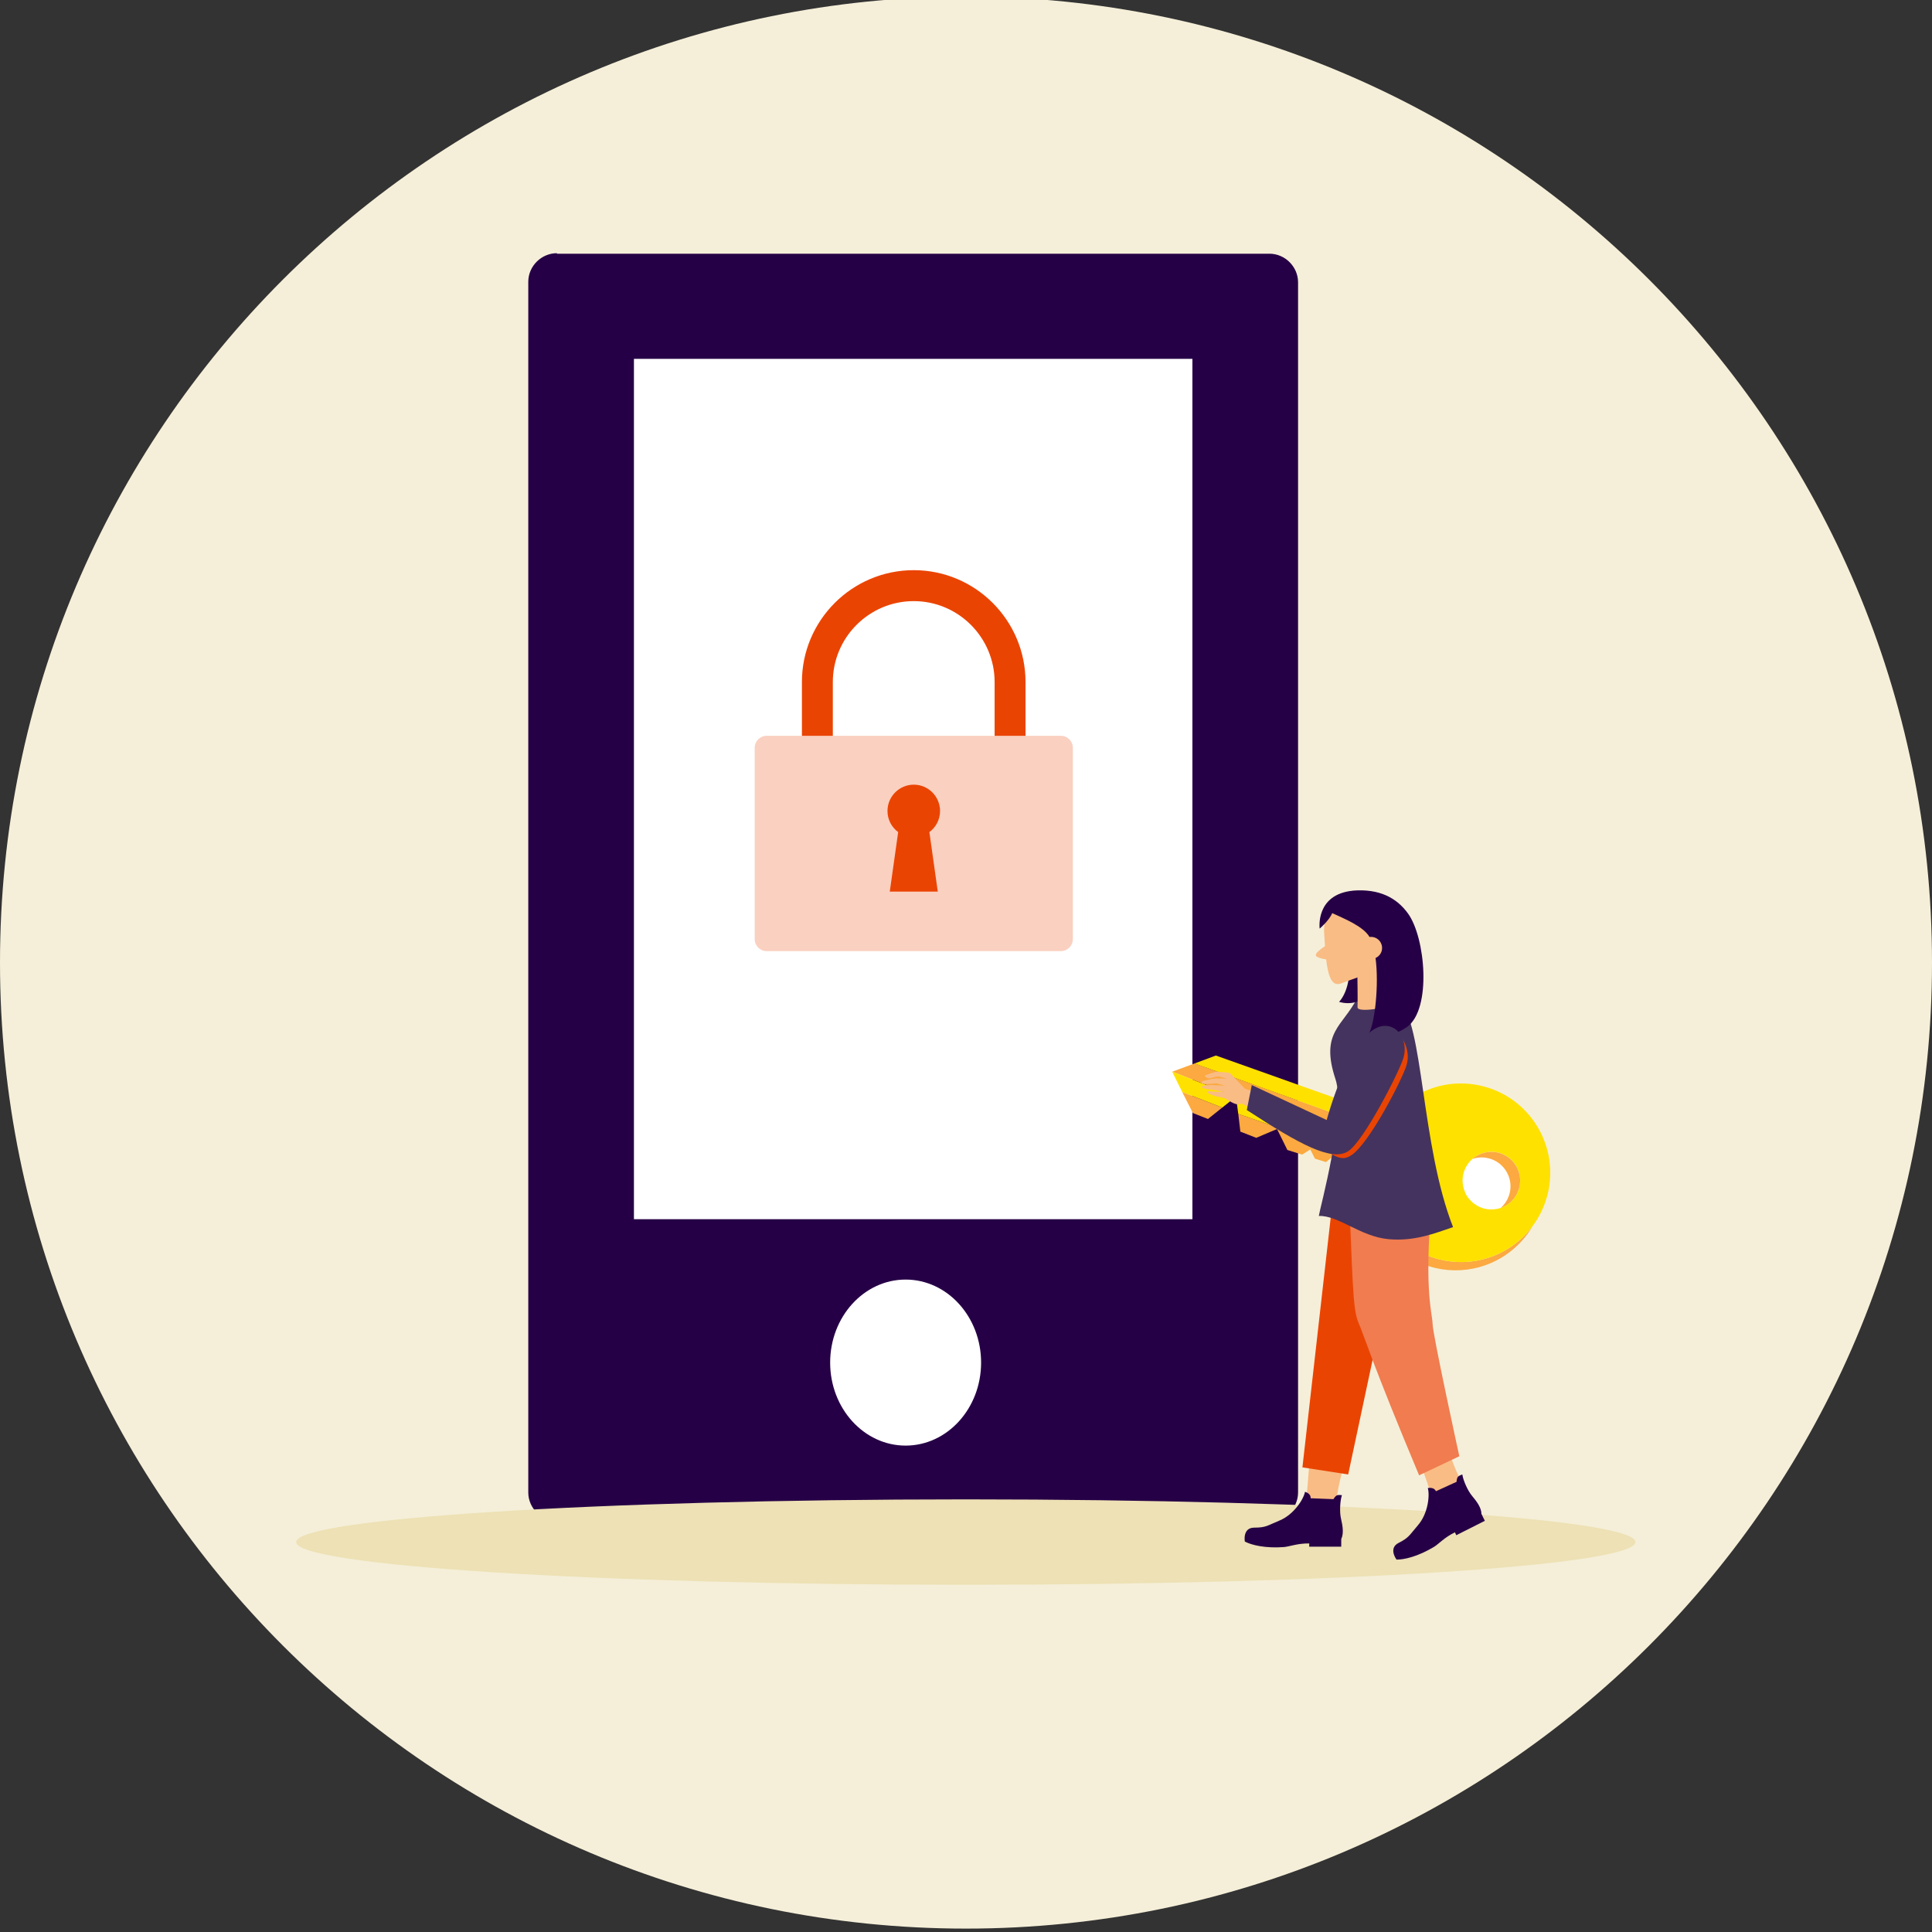 <svg width="128" height="128" viewBox="0 0 128 128" fill="none" xmlns="http://www.w3.org/2000/svg">
<rect x="0" y="0" width="128" height="128" fill="#333333" stroke="none"/>
<g clip-path="url(#clip0_5136_6438)">
<g clip-path="url(#clip1_5136_6438)">
<path d="M64 127.775C99.346 127.775 128 99.121 128 63.775C128 28.429 99.346 -0.225 64 -0.225C28.654 -0.225 0 28.429 0 63.775C0 99.121 28.654 127.775 64 127.775Z" fill="#F5EFD9"/>
<mask id="mask0_5136_6438" style="mask-type:luminance" maskUnits="userSpaceOnUse" x="0" y="-1" width="128" height="129">
<path d="M64 127.775C99.346 127.775 128 99.121 128 63.775C128 28.429 99.346 -0.225 64 -0.225C28.654 -0.225 0 28.429 0 63.775C0 99.121 28.654 127.775 64 127.775Z" fill="white"/>
</mask>
<g mask="url(#mask0_5136_6438)">
<path d="M36.898 16.809H84.102C85.137 16.809 86 17.671 86 18.704V98.88C86 99.913 85.137 100.775 84.102 100.775H36.898C35.863 100.775 35 99.913 35 98.88V18.67C35 17.636 35.863 16.775 36.898 16.775V16.809Z" fill="#260046"/>
<path d="M79 23.775H42V80.775H79V23.775Z" fill="white"/>
<path d="M60 95.775C62.76 95.775 65 93.311 65 90.275C65 87.239 62.76 84.775 60 84.775C57.24 84.775 55 87.239 55 90.275C55 93.311 57.24 95.775 60 95.775Z" fill="white"/>
<path d="M63.987 104.996C88.489 104.996 108.352 103.729 108.352 102.166C108.352 100.604 88.489 99.337 63.987 99.337C39.484 99.337 19.621 100.604 19.621 102.166C19.621 103.729 39.484 104.996 63.987 104.996Z" fill="#EDE1B5"/>
<path d="M67.944 51.963H65.896V45.189C65.896 42.231 63.491 39.826 60.537 39.826C57.582 39.826 55.177 42.231 55.177 45.189V51.963H53.129V45.189C53.129 41.103 56.451 37.775 60.537 37.775C64.622 37.775 67.944 41.1 67.944 45.189V51.963Z" fill="#EA4403"/>
<path d="M50.795 48.749H70.285C70.722 48.749 71.08 49.106 71.08 49.544V62.22C71.08 62.657 70.722 63.014 70.285 63.014H50.795C50.357 63.014 50 62.657 50 62.22V49.544C50 49.106 50.357 48.749 50.795 48.749Z" fill="#FAD0C0"/>
<path d="M62.281 53.731C62.281 52.768 61.5 51.986 60.54 51.986C59.58 51.986 58.798 52.768 58.798 53.731C58.798 54.304 59.078 54.812 59.506 55.129L58.95 59.07H62.13L61.574 55.129C62.002 54.812 62.281 54.304 62.281 53.731Z" fill="#EA4403"/>
<path d="M100.069 78.756C99.136 78.746 98.196 78.965 97.334 79.423C97.583 79.726 97.924 79.959 98.331 80.066C98.712 80.164 99.092 80.14 99.439 80.022C99.712 79.78 99.918 79.457 100.015 79.076C100.042 78.968 100.059 78.864 100.069 78.756Z" fill="white"/>
<path d="M91.011 78.924C91.045 79.083 91.085 79.241 91.132 79.396C91.085 79.241 91.048 79.083 91.011 78.924Z" fill="#EDE1B5"/>
<path d="M91.297 79.881C91.267 79.803 91.237 79.723 91.207 79.642C91.234 79.723 91.264 79.803 91.297 79.881Z" fill="#EDE1B5"/>
<path d="M80.182 70.83L91.561 74.899L80.182 70.83Z" fill="#EDE1B5"/>
<path d="M90.894 78.069C90.894 78.032 90.887 77.995 90.887 77.958C90.89 78.069 90.9 78.177 90.91 78.284C90.904 78.214 90.897 78.143 90.894 78.069Z" fill="#EDE1B5"/>
<path d="M90.944 78.547C90.951 78.601 90.961 78.651 90.967 78.705C90.957 78.651 90.951 78.601 90.944 78.547Z" fill="#EDE1B5"/>
<path d="M94.936 83.317C94.989 83.334 95.047 83.354 95.101 83.371C95.043 83.354 94.989 83.337 94.936 83.317Z" fill="#EDE1B5"/>
<path d="M98.971 83.202C98.971 83.202 98.951 83.212 98.94 83.216C99.146 83.135 99.351 83.044 99.547 82.939C99.358 83.037 99.166 83.125 98.971 83.202Z" fill="#EDE1B5"/>
<path d="M91.338 79.979C91.405 80.137 91.479 80.295 91.557 80.45C91.476 80.299 91.402 80.14 91.338 79.979Z" fill="#FBA940"/>
<path d="M90.968 78.705C90.981 78.779 90.995 78.854 91.008 78.924C90.991 78.85 90.978 78.779 90.968 78.705Z" fill="#FBA940"/>
<path d="M91.21 79.642C91.183 79.561 91.156 79.48 91.129 79.399C91.153 79.48 91.18 79.561 91.21 79.642Z" fill="#FBA940"/>
<path d="M94.508 83.155C94.508 83.155 94.477 83.145 94.464 83.138L94.508 83.155Z" fill="#FBA940"/>
<path d="M94.902 83.303C94.902 83.303 94.925 83.31 94.939 83.313C94.925 83.31 94.915 83.307 94.902 83.303Z" fill="#FBA940"/>
<path d="M95.104 83.367C95.175 83.388 95.242 83.408 95.313 83.425C95.242 83.408 95.171 83.388 95.104 83.367Z" fill="#FBA940"/>
<path d="M100.436 79.211C100.436 79.211 100.43 79.221 100.426 79.224C100.426 79.221 100.433 79.214 100.436 79.211Z" fill="#EDE1B5"/>
<path d="M100.056 79.662C100.056 79.662 100.042 79.675 100.032 79.682C100.039 79.675 100.046 79.669 100.056 79.662Z" fill="#EDE1B5"/>
<path d="M100.359 79.329C100.359 79.329 100.345 79.349 100.338 79.359C100.345 79.349 100.352 79.339 100.359 79.329Z" fill="#EDE1B5"/>
<path d="M100.52 79.059C100.52 79.059 100.51 79.079 100.503 79.089C100.51 79.079 100.514 79.069 100.52 79.059Z" fill="#EDE1B5"/>
<path d="M100.268 79.45C100.268 79.45 100.258 79.46 100.254 79.467C100.258 79.46 100.265 79.457 100.268 79.45Z" fill="#EDE1B5"/>
<path d="M100.16 79.568C100.16 79.568 100.15 79.578 100.146 79.581C100.15 79.578 100.157 79.571 100.16 79.568Z" fill="#EDE1B5"/>
<path d="M100.581 78.924C100.581 78.924 100.571 78.948 100.564 78.961C100.571 78.948 100.575 78.938 100.581 78.924Z" fill="#EDE1B5"/>
<path d="M78.323 72.343L79.034 73.744L80.031 74.135L80.977 73.38L78.323 72.343Z" fill="#FBA940"/>
<path d="M93.982 82.903C93.965 82.892 93.945 82.886 93.928 82.876C93.588 82.687 93.268 82.465 92.975 82.219C92.756 82.033 92.55 81.831 92.362 81.619C92.237 81.478 92.116 81.329 92.005 81.174C91.84 80.945 91.688 80.703 91.557 80.45C91.476 80.299 91.402 80.14 91.338 79.979C91.324 79.945 91.311 79.911 91.297 79.881C91.267 79.803 91.237 79.723 91.207 79.642C91.18 79.561 91.153 79.48 91.126 79.399C91.079 79.244 91.041 79.086 91.004 78.928C90.987 78.854 90.974 78.783 90.964 78.709C90.954 78.655 90.947 78.604 90.94 78.55C90.94 78.534 90.934 78.513 90.934 78.497C90.924 78.429 90.917 78.362 90.91 78.294V78.288C90.9 78.18 90.89 78.072 90.886 77.961C90.87 77.601 90.886 77.233 90.94 76.866L90.705 76.785L82.041 73.798C82.085 74.151 82.132 74.559 82.176 74.973L83.23 75.384L84.604 74.801C84.604 74.801 84.907 75.398 85.291 76.189L86.268 76.496L86.811 76.156L87.121 76.765L87.845 76.991L88.313 76.62L88.515 77.203L90.533 77.836C90.499 78.348 90.529 78.877 90.634 79.403C91.011 81.286 92.241 82.781 93.844 83.563L94.343 83.778C95.346 84.159 96.465 84.273 97.596 84.048C99.318 83.704 100.712 82.643 101.537 81.242C101.473 81.329 101.406 81.414 101.335 81.498C101.332 81.505 101.325 81.508 101.322 81.515C101.258 81.592 101.19 81.666 101.123 81.74C101.113 81.751 101.106 81.761 101.096 81.767C101.032 81.835 100.965 81.902 100.897 81.966C100.884 81.98 100.87 81.993 100.857 82.003C100.793 82.064 100.729 82.121 100.665 82.178C100.648 82.195 100.628 82.209 100.611 82.225C100.55 82.279 100.486 82.33 100.422 82.377C100.399 82.394 100.379 82.411 100.355 82.427C100.294 82.475 100.23 82.519 100.166 82.562C100.143 82.579 100.116 82.596 100.092 82.613C100.028 82.657 99.961 82.697 99.897 82.737C99.873 82.754 99.85 82.768 99.823 82.785C99.732 82.838 99.641 82.889 99.547 82.939C99.351 83.044 99.149 83.135 98.94 83.216C98.735 83.297 98.523 83.364 98.304 83.421C98.044 83.489 97.778 83.543 97.512 83.573C97.334 83.593 97.152 83.61 96.97 83.613C96.424 83.63 95.865 83.569 95.309 83.425C95.239 83.408 95.168 83.388 95.1 83.367C95.043 83.35 94.989 83.334 94.935 83.313C94.922 83.31 94.912 83.307 94.898 83.303C94.763 83.26 94.632 83.209 94.504 83.155" fill="#FBA940"/>
<path d="M91.038 75.829C91.183 75.502 91.358 75.192 91.56 74.899L80.182 70.827L79.141 70.456L77.665 71.002L78.659 71.389L81.886 72.649L91.035 75.825L91.038 75.829Z" fill="#FBA940"/>
<path d="M100.564 78.961C100.551 78.995 100.534 79.029 100.521 79.059C100.537 79.025 100.551 78.995 100.564 78.961Z" fill="#FBA940"/>
<path d="M100.339 79.356C100.315 79.386 100.292 79.416 100.265 79.447C100.288 79.416 100.315 79.386 100.339 79.356Z" fill="#FBA940"/>
<path d="M100.254 79.467C100.224 79.5 100.194 79.537 100.16 79.568C100.194 79.534 100.224 79.5 100.254 79.467Z" fill="#FBA940"/>
<path d="M78.663 71.393L77.665 71.005L77.979 71.645L78.322 72.343L80.977 73.38L81.889 72.652L78.663 71.393Z" fill="#FFE100"/>
<path d="M99.436 80.022C99.466 80.012 99.499 79.999 99.53 79.985C99.499 79.999 99.469 80.012 99.436 80.022Z" fill="black"/>
<path d="M93.982 82.903C93.965 82.892 93.945 82.886 93.928 82.876C93.588 82.687 93.268 82.465 92.975 82.219C92.756 82.033 92.551 81.831 92.362 81.619C92.237 81.478 92.116 81.329 92.005 81.174C91.84 80.945 91.688 80.703 91.557 80.45C91.476 80.299 91.402 80.14 91.338 79.979C91.325 79.945 91.311 79.911 91.298 79.881C91.234 79.723 91.176 79.561 91.129 79.399C91.082 79.244 91.045 79.086 91.008 78.928C90.947 78.648 90.91 78.362 90.89 78.072C90.89 78.035 90.883 77.998 90.883 77.961C90.867 77.601 90.883 77.233 90.937 76.866L90.701 76.785L82.038 73.798C81.954 73.134 81.883 72.656 81.883 72.656L91.031 75.832C91.176 75.505 91.352 75.195 91.554 74.903L80.175 70.83L79.134 70.46L80.556 69.931L92.133 74.05C92.5 73.582 92.935 73.174 93.416 72.841C94.784 71.891 96.539 71.521 98.277 71.972C101.312 72.76 103.181 75.765 102.605 78.8C102.599 78.837 102.589 78.877 102.582 78.914C102.562 79.005 102.545 79.096 102.518 79.187C102.508 79.231 102.491 79.275 102.481 79.319C102.279 80.033 101.952 80.679 101.531 81.242C101.467 81.329 101.4 81.414 101.329 81.498C101.325 81.505 101.319 81.508 101.315 81.515C101.251 81.592 101.184 81.666 101.117 81.74C101.106 81.751 101.1 81.761 101.09 81.767C101.026 81.835 100.958 81.902 100.891 81.966C100.877 81.98 100.864 81.993 100.85 82.003C100.786 82.064 100.722 82.121 100.658 82.178C100.642 82.195 100.621 82.209 100.605 82.225C100.544 82.279 100.48 82.33 100.416 82.377C100.392 82.394 100.372 82.411 100.349 82.427C100.288 82.475 100.224 82.519 100.16 82.562C100.136 82.579 100.109 82.596 100.086 82.613C100.022 82.657 99.954 82.697 99.891 82.737C99.867 82.754 99.843 82.768 99.816 82.785C99.725 82.838 99.635 82.889 99.54 82.939C99.352 83.037 99.159 83.125 98.964 83.202C98.954 83.206 98.944 83.212 98.934 83.216C98.728 83.297 98.516 83.364 98.297 83.421C98.038 83.489 97.772 83.543 97.506 83.573C97.327 83.593 97.145 83.61 96.963 83.613C96.418 83.63 95.859 83.569 95.303 83.425C95.023 83.354 94.757 83.26 94.498 83.152C94.484 83.145 94.467 83.142 94.454 83.135L93.972 82.899L93.982 82.903Z" fill="#FFE100"/>
<path d="M97.331 79.426C97.58 79.729 97.92 79.962 98.328 80.07C98.6 80.14 98.877 80.147 99.139 80.1C99.24 80.083 99.341 80.056 99.436 80.022C99.466 80.012 99.5 79.999 99.53 79.985C99.672 79.928 99.803 79.854 99.924 79.766C100.248 79.534 100.497 79.197 100.625 78.79C100.635 78.759 100.645 78.732 100.655 78.699C100.692 78.557 100.709 78.412 100.716 78.271C100.739 77.402 100.167 76.6 99.288 76.371C98.654 76.206 98.014 76.381 97.553 76.779C97.549 76.779 97.546 76.785 97.543 76.789C97.455 76.866 97.378 76.951 97.307 77.041C97.149 77.243 97.027 77.476 96.96 77.739C96.906 77.948 96.889 78.156 96.906 78.362C96.923 78.574 96.974 78.783 97.058 78.975C97.058 78.975 97.139 79.221 97.331 79.423V79.426Z" fill="white"/>
<path d="M98.644 76.745C99.382 76.937 99.904 77.533 100.039 78.234C100.073 78.406 100.083 78.581 100.066 78.759C100.056 78.867 100.042 78.972 100.012 79.079C99.995 79.14 99.975 79.201 99.955 79.258C99.844 79.561 99.662 79.82 99.433 80.026C99.463 80.016 99.497 80.002 99.527 79.989C99.668 79.931 99.8 79.857 99.921 79.77C100.244 79.537 100.494 79.201 100.622 78.793C100.632 78.763 100.642 78.736 100.652 78.702C100.689 78.561 100.706 78.416 100.713 78.274C100.736 77.405 100.164 76.603 99.284 76.374C98.651 76.209 98.011 76.385 97.55 76.782C97.546 76.782 97.543 76.789 97.54 76.792C97.556 76.785 97.57 76.779 97.587 76.772C97.917 76.668 98.277 76.651 98.638 76.745H98.644Z" fill="#FBA940"/>
<path d="M83.251 101.513C83.749 101.547 86.367 100.88 86.552 99.239C86.74 97.579 87.131 91.216 87.131 91.216C87.131 91.216 89.156 89.484 89.688 91.451C90.395 94.059 88.138 98.724 88.6 100.172C88.947 101.26 88.401 101.816 88.401 101.853C88.408 101.998 88.27 102.254 88.27 102.254C88.27 102.254 87.145 101.853 85.501 102.109C83.857 102.365 82.749 101.483 83.247 101.516L83.251 101.513Z" fill="#F9BC84"/>
<path d="M88.862 101.961C89.037 101.607 88.957 101.082 88.849 100.637C88.734 100.169 88.788 99.401 88.906 99.061C88.785 99.051 88.61 99.014 88.495 99.125C88.441 99.175 88.391 99.246 88.344 99.323L86.834 99.263C86.844 99 86.632 98.896 86.46 98.835C86.376 99.31 85.726 100.348 84.766 100.742C83.968 101.068 83.89 101.21 83.099 101.21C82.307 101.21 82.472 102.129 82.472 102.129C82.499 102.146 83.069 102.47 84.237 102.513C84.483 102.524 84.756 102.52 85.056 102.497C85.413 102.473 85.962 102.244 86.743 102.257L86.737 102.47H88.859L88.862 101.961Z" fill="#260046"/>
<path d="M88.3 79.399L88.455 78.042L93.855 78.854C93.814 79.254 93.777 79.638 93.747 80.006L91.133 89.181L89.321 97.686L86.289 97.218L88.307 79.399H88.3Z" fill="#EA4403"/>
<path d="M94.063 78.887L93.743 80.006C93.773 79.638 93.811 79.258 93.851 78.854L94.06 78.884L94.063 78.887Z" fill="#F07C4F"/>
<path d="M88.3 79.399C88.28 78.921 88.256 78.416 88.232 77.88L93.945 78.018C93.912 78.308 93.885 78.584 93.854 78.857L88.455 78.045L88.3 79.403V79.399Z" fill="#EA4403"/>
<path d="M92.537 103.046C92.537 103.046 92.453 102.577 92.915 102.382C93.376 102.187 95.158 100.684 94.804 99.071C94.451 97.457 91.918 91.748 91.918 91.748C91.918 91.748 92.915 89.495 94.137 90.498C95.36 91.502 95.326 95.622 96.936 98.347C97.563 99.408 97.65 100.331 97.671 100.368C97.742 100.496 97.735 100.782 97.735 100.782C97.735 100.782 96.542 101.058 95.188 102.028C93.834 102.998 92.497 103.382 92.541 103.046H92.537Z" fill="#F9BC84"/>
<path d="M98.149 100.297C98.149 99.903 97.836 99.468 97.54 99.121C97.226 98.754 96.93 98.043 96.883 97.686C96.772 97.734 96.596 97.777 96.543 97.929C96.519 98 96.505 98.084 96.499 98.175L95.135 98.798C95.023 98.559 94.774 98.562 94.596 98.586C94.734 99.047 94.623 100.267 93.942 101.052C93.376 101.702 93.37 101.863 92.665 102.22C91.958 102.574 92.521 103.325 92.521 103.325C92.554 103.325 93.204 103.362 94.269 102.874C94.491 102.773 94.734 102.645 94.993 102.493C95.303 102.311 95.687 101.86 96.394 101.52L96.482 101.712L98.375 100.758L98.149 100.3V100.297Z" fill="#260046"/>
<path fill-rule="evenodd" clip-rule="evenodd" d="M89.314 77.883C89.63 84.688 89.594 86.682 90.001 87.628C90.412 88.575 90.874 90.242 94.02 97.744L96.684 96.481C96.684 96.481 94.912 88.383 94.912 87.706C94.912 87.029 94.212 85.237 95.023 78.018L89.311 77.88L89.314 77.883Z" fill="#F07C4F"/>
<path fill-rule="evenodd" clip-rule="evenodd" d="M96.269 81.299C95.097 81.697 93.713 82.259 91.985 82.097C90.132 81.926 88.67 80.511 87.374 80.561C87.448 80.046 89.203 73.676 88.478 71.494C87.441 68.361 88.98 68.001 89.923 66.114L92.702 66.377C94.306 67.647 94.134 75.876 96.269 81.296V81.299Z" fill="#44335E"/>
<path fill-rule="evenodd" clip-rule="evenodd" d="M93.191 70.567C92.871 71.588 90.718 75.745 89.55 76.523C88.556 77.183 88.226 76.193 84.254 74.205L84.915 73.545L88.219 74.535C88.219 74.535 89.674 68.354 91.864 68.25C92.854 68.203 93.507 69.547 93.187 70.567H93.191Z" fill="#EA4403"/>
<path d="M89.233 62.813C89.011 61.914 88.6 61.146 88.105 60.607C88.179 60.58 88.253 60.556 88.327 60.536C89.641 60.209 91.028 61.26 91.429 62.881C91.83 64.501 91.092 66.077 89.779 66.404C89.425 66.492 89.064 66.475 88.718 66.38C89.358 65.659 89.59 64.275 89.23 62.817L89.233 62.813Z" fill="#260046"/>
<path d="M91.224 62.264C91.958 62.254 91.618 63.231 91.638 64.558C91.651 65.545 92.49 66.084 92.147 66.572C92.029 66.741 89.933 67.125 89.94 66.737C89.957 66.01 89.93 64.686 89.93 64.686C89.93 64.686 90.493 62.278 91.224 62.264Z" fill="#F9BC84"/>
<path d="M88.034 62.308C87.909 62.958 86.319 63.285 87.828 63.554C89.011 63.763 88.778 63.177 88.893 62.527C89.007 61.877 88.718 61.281 88.246 61.196C88.246 61.196 88.121 61.843 88.031 62.311L88.034 62.308Z" fill="#F9BC84"/>
<path d="M87.727 61.782C87.845 63.598 87.906 65.518 88.849 65.154C90.446 64.538 91.406 64.518 91.295 62.574C91.197 60.893 91.16 59.421 90.173 59.202C89.189 58.983 87.62 60.102 87.727 61.782Z" fill="#F9BC84"/>
<path d="M91.812 63.253C92.861 62.325 93.008 60.777 92.139 59.794C91.27 58.812 89.715 58.767 88.666 59.695C87.616 60.623 87.47 62.172 88.339 63.154C89.207 64.137 90.762 64.181 91.812 63.253Z" fill="#F9BC84"/>
<path d="M87.182 63.302C87.141 63.103 87.744 62.685 87.872 62.668C88 62.651 88.148 63.537 88.004 63.558C87.859 63.578 87.205 63.433 87.182 63.302Z" fill="#F9BC84"/>
<path d="M89.631 59.007C91.382 58.869 92.534 59.478 93.289 60.529C94.437 62.119 94.859 66.828 93.235 68.028C92.797 68.351 91.84 68.752 91.342 68.859C91.416 68.705 91.473 68.492 91.517 68.24C91.261 68.391 90.934 68.479 90.692 68.486C91.089 67.751 91.369 65.242 91.133 63.47C91.409 63.349 91.591 63.062 91.564 62.746C91.534 62.342 91.18 62.042 90.779 62.072C90.766 62.072 90.749 62.075 90.736 62.079C90.321 61.371 89.072 60.87 88.263 60.496C88.064 60.987 87.431 61.523 87.431 61.523C87.431 61.523 87.131 59.26 89.634 59.01L89.631 59.007Z" fill="#260046"/>
<path d="M84.197 72.831C84.174 72.787 84.147 72.747 84.116 72.71C84.046 72.625 83.941 72.615 83.837 72.582C83.638 72.514 83.439 72.447 83.24 72.383C82.984 72.299 82.728 72.211 82.476 72.127C82.371 72.016 82.264 71.905 82.159 71.793C81.984 71.608 81.805 71.423 81.63 71.238C81.603 71.211 81.576 71.18 81.549 71.153C81.539 71.143 81.529 71.13 81.519 71.123C81.428 71.039 81.263 71.056 81.149 71.046C81.014 71.032 80.876 71.022 80.741 71.009C80.701 71.005 80.664 70.995 80.623 70.995C80.586 70.995 80.556 71.009 80.522 71.019C80.462 71.035 80.397 71.056 80.337 71.076C80.199 71.12 80.064 71.16 79.929 71.211C79.906 71.221 79.882 71.231 79.859 71.241C79.754 71.305 79.983 71.48 80.195 71.433C80.411 71.386 80.633 71.281 80.842 71.339C81.051 71.396 81.297 71.46 81.297 71.46C81.091 71.457 80.886 71.453 80.684 71.45C80.65 71.45 80.62 71.45 80.586 71.45C80.478 71.45 80.374 71.47 80.269 71.49C80.125 71.517 79.98 71.547 79.835 71.581C79.512 71.659 79.542 71.77 79.741 71.807C79.939 71.844 80.549 71.777 80.559 71.777C80.63 71.77 80.687 71.807 80.755 71.82C80.825 71.837 80.893 71.851 80.963 71.868C81.044 71.884 81.139 71.921 81.219 71.925L80.276 71.888C80.276 71.888 79.694 71.878 79.626 72.009C79.562 72.14 80.387 72.208 80.387 72.208L81.091 72.326C81.085 72.326 81.075 72.326 81.068 72.326C80.805 72.326 80.549 72.332 80.29 72.309C80.233 72.302 80.172 72.299 80.115 72.292C80.115 72.292 79.936 72.278 80.013 72.386C80.091 72.494 80.455 72.602 80.542 72.632C80.63 72.662 81.044 72.706 81.199 72.794C81.354 72.881 81.819 73.205 82.058 73.161C82.297 73.117 82.297 73.117 82.297 73.117C82.631 73.299 82.947 73.511 83.294 73.676C83.429 73.74 83.611 73.868 83.766 73.835C83.938 73.798 84.113 73.589 84.197 73.447C84.308 73.255 84.302 73.026 84.197 72.834V72.831Z" fill="#F9BC84"/>
<path fill-rule="evenodd" clip-rule="evenodd" d="M92.982 70.089C92.662 71.11 90.365 75.566 89.338 76.26C88.246 76.994 86.08 75.802 82.604 73.542L82.934 71.888L87.896 74.205C87.896 74.205 89.523 68.071 91.712 67.967C92.706 67.92 93.299 69.068 92.979 70.089H92.982Z" fill="#44335E"/>
</g>
</g>
</g>
<defs>
<clipPath id="clip0_5136_6438">
<rect width="128" height="128" fill="white"/>
</clipPath>
<clipPath id="clip1_5136_6438">
<rect width="128" height="128" fill="white" transform="translate(0 -0.225)"/>
</clipPath>
</defs>
</svg>
